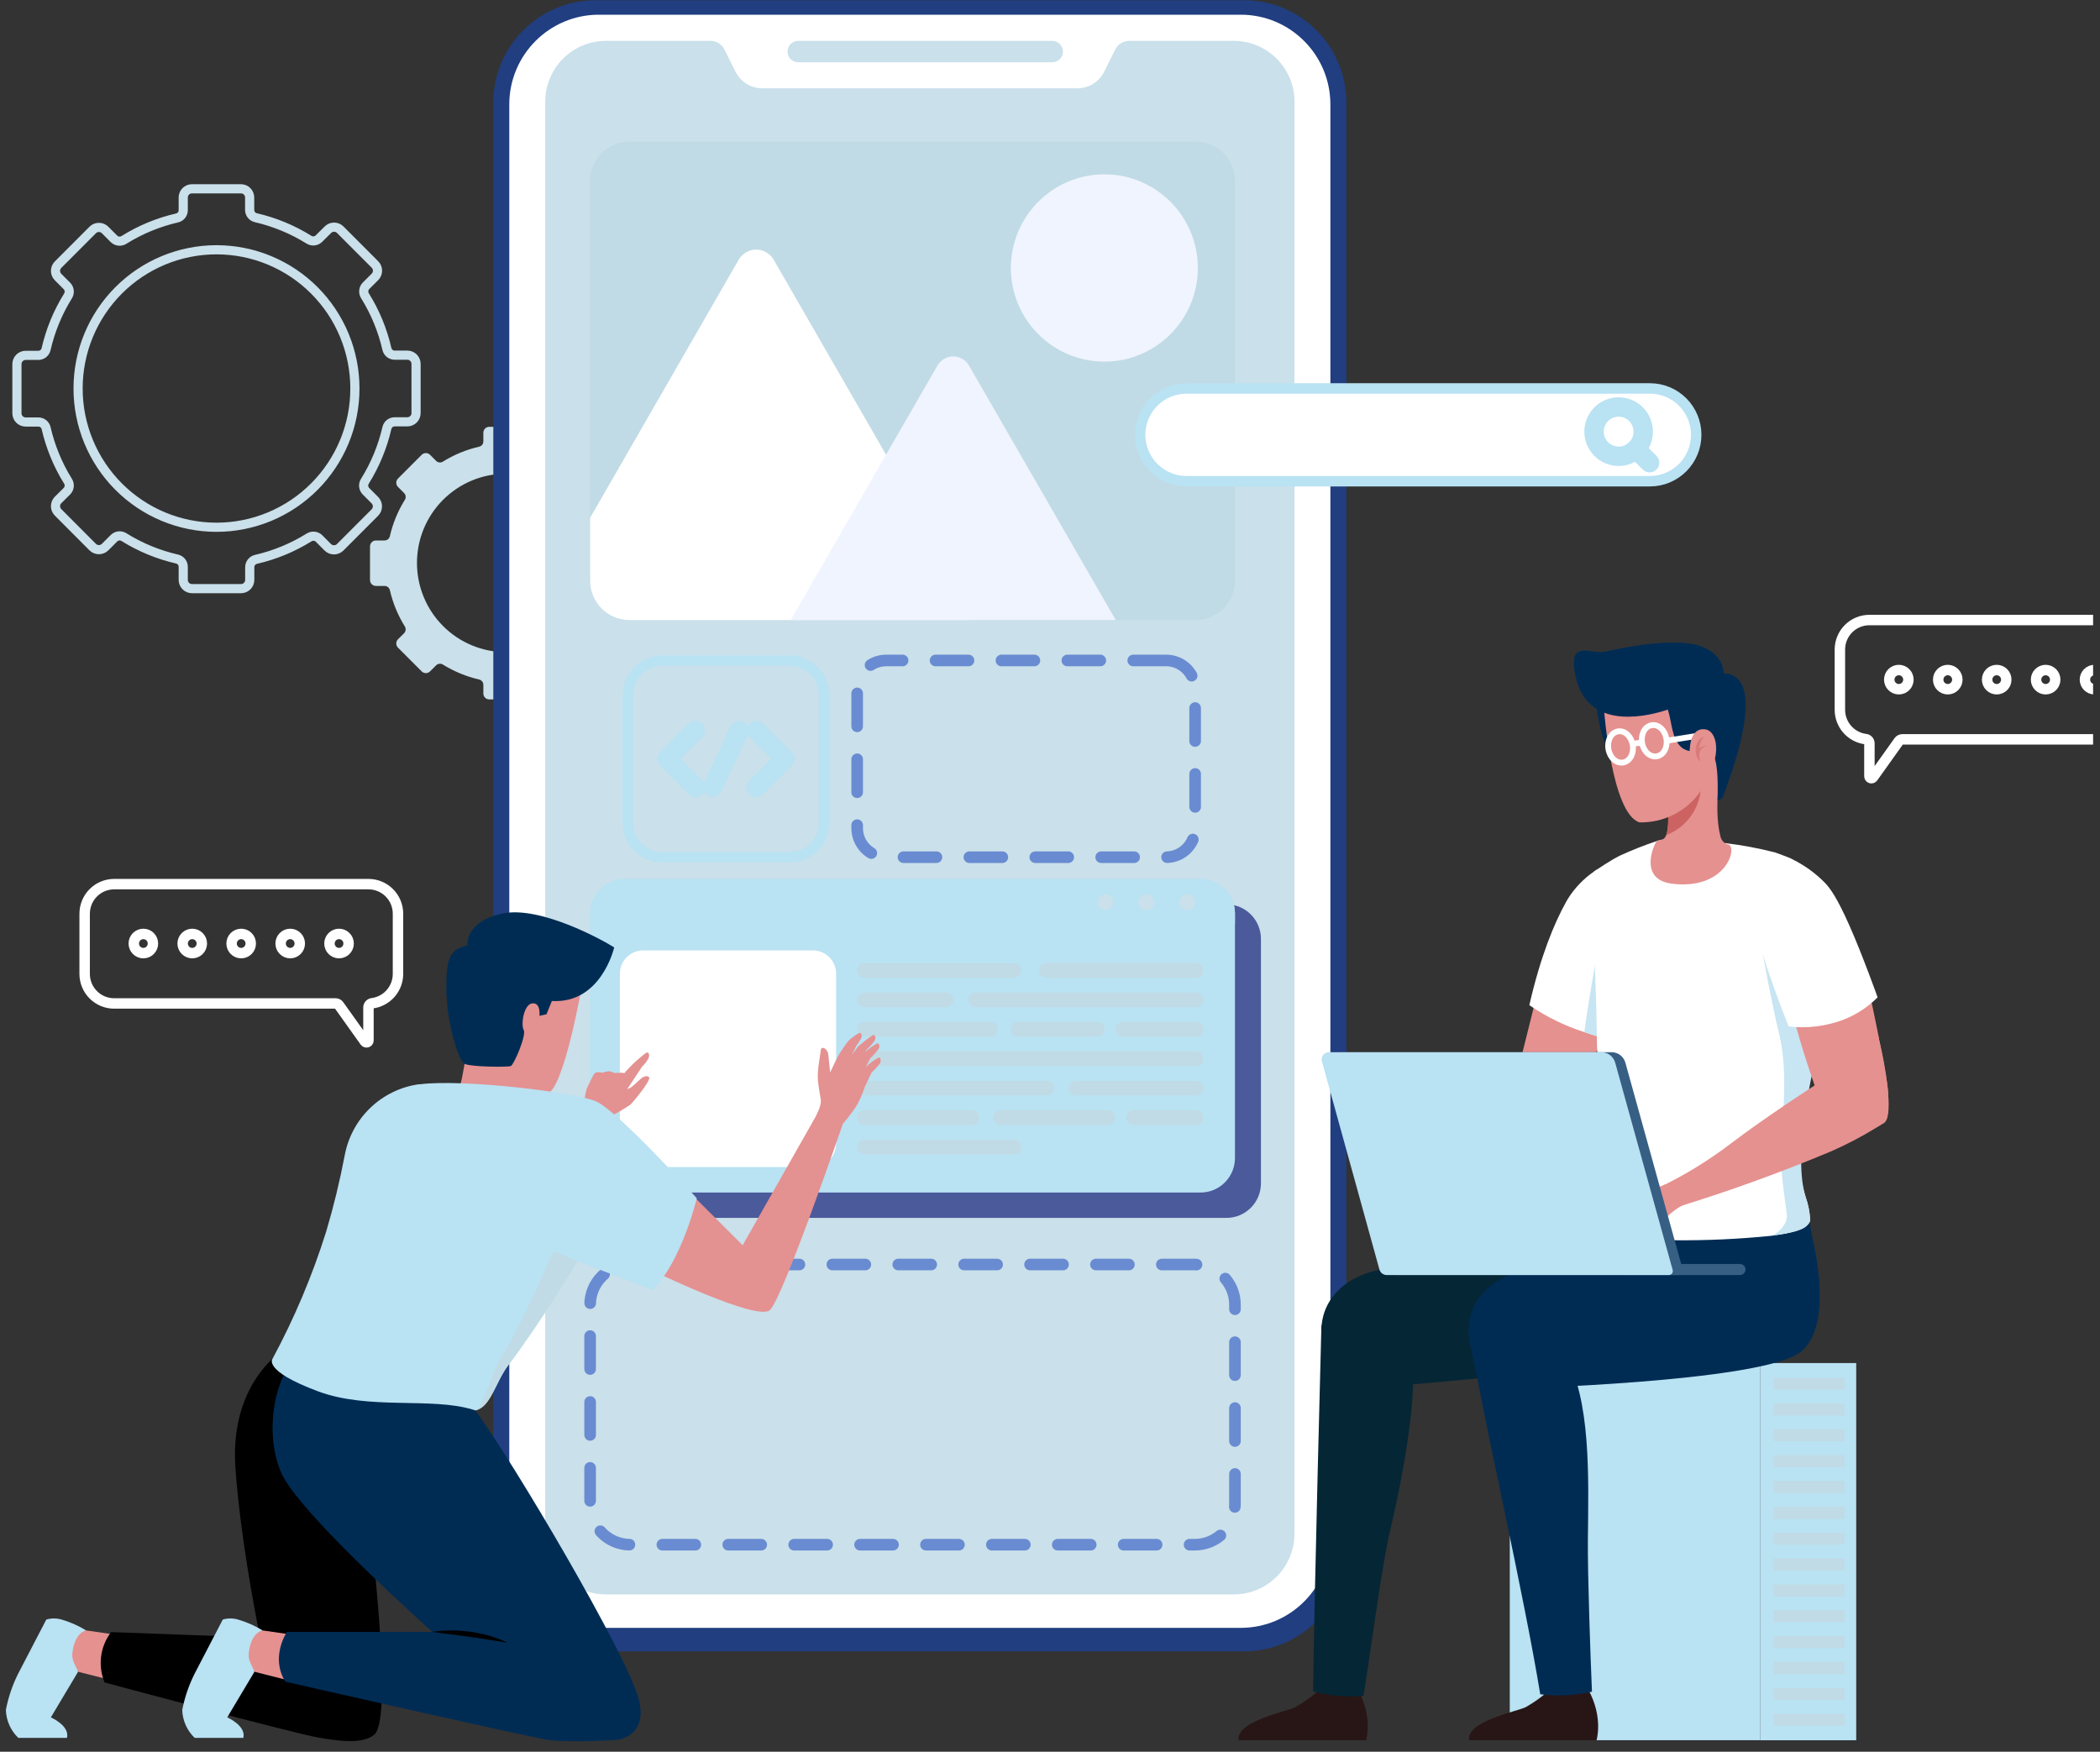 <svg width="181" height="151" viewBox="0 0 181 151" fill="none" xmlns="http://www.w3.org/2000/svg">
<rect x="0" y="0" width="181" height="151" fill="#333333" stroke="none"/>
<g clip-path="url(#clip0_801_7620)">
<path d="M35.86 35.608V31.366C35.86 31.167 35.781 30.977 35.641 30.836C35.501 30.695 35.311 30.616 35.112 30.616H34.022C33.867 30.617 33.715 30.565 33.593 30.469C33.471 30.373 33.385 30.238 33.349 30.087C32.978 28.463 32.34 26.913 31.461 25.501C31.375 25.367 31.338 25.208 31.354 25.05C31.371 24.892 31.44 24.744 31.552 24.631L32.32 23.866C32.461 23.724 32.539 23.533 32.539 23.334C32.539 23.134 32.461 22.943 32.32 22.802L29.325 19.801C29.184 19.66 28.994 19.581 28.794 19.581C28.596 19.581 28.405 19.66 28.264 19.801L27.491 20.567C27.378 20.678 27.231 20.748 27.073 20.765C26.916 20.781 26.757 20.744 26.624 20.658C25.212 19.779 23.666 19.14 22.047 18.766C21.896 18.731 21.762 18.645 21.666 18.523C21.57 18.401 21.518 18.251 21.518 18.096V17.024C21.518 16.825 21.439 16.634 21.299 16.494C21.159 16.353 20.969 16.274 20.77 16.274H16.545C16.446 16.274 16.349 16.293 16.257 16.33C16.166 16.368 16.083 16.423 16.013 16.492C15.944 16.562 15.888 16.645 15.85 16.736C15.812 16.827 15.793 16.925 15.793 17.024V18.112C15.795 18.268 15.744 18.42 15.648 18.543C15.551 18.666 15.416 18.752 15.264 18.787C13.645 19.159 12.098 19.798 10.687 20.678C10.554 20.764 10.395 20.802 10.238 20.785C10.08 20.769 9.933 20.699 9.82 20.587L9.056 19.822C8.915 19.681 8.724 19.602 8.525 19.602C8.326 19.602 8.135 19.681 7.994 19.822L5.003 22.818C4.863 22.96 4.784 23.151 4.784 23.35C4.784 23.55 4.863 23.741 5.003 23.882L5.768 24.648C5.879 24.761 5.949 24.909 5.965 25.067C5.982 25.224 5.944 25.383 5.858 25.517C4.98 26.93 4.342 28.48 3.971 30.103C3.935 30.255 3.849 30.39 3.727 30.486C3.604 30.583 3.453 30.634 3.297 30.633H2.211C2.012 30.633 1.822 30.712 1.681 30.852C1.54 30.993 1.46 31.183 1.459 31.382V35.625C1.459 35.825 1.538 36.016 1.679 36.158C1.82 36.299 2.012 36.378 2.211 36.378H3.297C3.451 36.375 3.601 36.424 3.723 36.517C3.845 36.611 3.933 36.742 3.971 36.892C4.343 38.514 4.981 40.064 5.858 41.478C5.944 41.611 5.981 41.769 5.965 41.926C5.948 42.083 5.879 42.23 5.768 42.343L5.003 43.1C4.863 43.241 4.784 43.433 4.784 43.632C4.784 43.831 4.863 44.023 5.003 44.164L7.994 47.165C8.136 47.304 8.327 47.381 8.525 47.381C8.723 47.381 8.914 47.304 9.056 47.165L9.824 46.395C9.936 46.284 10.083 46.214 10.24 46.197C10.397 46.181 10.555 46.218 10.687 46.304C12.098 47.182 13.645 47.82 15.264 48.191C15.421 48.228 15.559 48.319 15.656 48.447C15.752 48.576 15.801 48.734 15.793 48.895V49.988C15.793 50.188 15.872 50.379 16.013 50.52C16.154 50.662 16.345 50.741 16.545 50.741H20.779C20.977 50.74 21.168 50.66 21.308 50.519C21.448 50.378 21.526 50.187 21.526 49.988V48.895C21.526 48.739 21.578 48.588 21.674 48.465C21.77 48.343 21.904 48.257 22.055 48.22C23.674 47.849 25.221 47.211 26.632 46.333C26.763 46.248 26.919 46.209 27.075 46.223C27.231 46.237 27.378 46.304 27.491 46.411L28.255 47.181C28.397 47.32 28.588 47.398 28.786 47.398C28.985 47.398 29.175 47.32 29.317 47.181L32.312 44.181C32.452 44.039 32.531 43.848 32.531 43.649C32.531 43.449 32.452 43.258 32.312 43.117L31.544 42.347C31.432 42.234 31.363 42.088 31.346 41.93C31.33 41.773 31.367 41.615 31.453 41.482C32.334 40.067 32.974 38.516 33.349 36.892C33.383 36.739 33.469 36.604 33.592 36.507C33.714 36.411 33.866 36.36 34.022 36.362H35.112C35.211 36.362 35.309 36.342 35.4 36.304C35.49 36.266 35.573 36.211 35.643 36.141C35.712 36.071 35.767 35.988 35.804 35.896C35.842 35.805 35.861 35.707 35.86 35.608ZM18.66 45.451C17.092 45.451 15.54 45.141 14.092 44.539C12.644 43.937 11.329 43.056 10.221 41.944C9.113 40.833 8.235 39.514 7.636 38.063C7.037 36.611 6.729 35.056 6.73 33.485C6.73 30.315 7.987 27.274 10.224 25.032C12.461 22.791 15.496 21.531 18.66 21.531C20.226 21.531 21.778 21.84 23.225 22.441C24.672 23.042 25.987 23.922 27.095 25.032C28.203 26.142 29.082 27.46 29.681 28.91C30.281 30.361 30.589 31.915 30.589 33.485C30.59 35.056 30.283 36.611 29.684 38.063C29.085 39.514 28.206 40.833 27.098 41.944C25.991 43.056 24.675 43.937 23.227 44.539C21.779 45.141 20.227 45.451 18.66 45.451Z" stroke="#CAE0EA" stroke-width="0.79" stroke-miterlimit="10"/>
<path d="M55.333 49.972V47.075C55.333 46.94 55.279 46.81 55.184 46.715C55.089 46.619 54.959 46.566 54.825 46.566H54.081C53.975 46.566 53.873 46.53 53.789 46.465C53.706 46.4 53.648 46.308 53.623 46.205C53.369 45.106 52.935 44.057 52.338 43.101C52.278 43.011 52.251 42.902 52.263 42.794C52.274 42.686 52.322 42.585 52.4 42.509L52.92 41.983C53.016 41.887 53.07 41.757 53.07 41.621C53.07 41.486 53.016 41.355 52.92 41.259L50.88 39.214C50.784 39.119 50.654 39.065 50.518 39.065C50.383 39.065 50.253 39.119 50.157 39.214L49.636 39.74C49.559 39.815 49.459 39.863 49.352 39.874C49.245 39.885 49.137 39.86 49.046 39.802C48.086 39.199 47.032 38.763 45.927 38.511C45.824 38.486 45.732 38.428 45.667 38.344C45.602 38.261 45.567 38.157 45.568 38.051V37.306C45.568 37.17 45.514 37.04 45.417 36.943C45.322 36.847 45.191 36.793 45.055 36.793H42.164C42.097 36.794 42.031 36.807 41.97 36.833C41.908 36.859 41.852 36.897 41.806 36.945C41.759 36.993 41.722 37.049 41.697 37.111C41.672 37.173 41.659 37.239 41.66 37.306V38.047C41.66 38.153 41.625 38.256 41.56 38.339C41.494 38.422 41.403 38.481 41.3 38.507C40.196 38.757 39.14 39.191 38.178 39.79C38.087 39.85 37.979 39.876 37.871 39.865C37.763 39.854 37.663 39.805 37.587 39.728L37.066 39.206C36.971 39.11 36.84 39.056 36.705 39.056C36.569 39.056 36.44 39.11 36.344 39.206L34.303 41.251C34.207 41.347 34.154 41.477 34.154 41.613C34.154 41.749 34.207 41.879 34.303 41.975L34.824 42.497C34.903 42.574 34.953 42.677 34.964 42.788C34.976 42.898 34.948 43.009 34.885 43.101C34.287 44.065 33.852 45.123 33.601 46.23C33.576 46.333 33.517 46.425 33.434 46.49C33.351 46.555 33.248 46.59 33.142 46.59H32.403C32.336 46.59 32.269 46.602 32.207 46.628C32.145 46.653 32.089 46.691 32.041 46.738C31.993 46.785 31.956 46.842 31.93 46.904C31.904 46.966 31.891 47.032 31.891 47.099V49.997C31.891 50.133 31.945 50.264 32.041 50.36C32.137 50.456 32.267 50.51 32.403 50.51H33.142C33.248 50.508 33.352 50.543 33.435 50.609C33.519 50.674 33.577 50.767 33.601 50.87C33.856 51.976 34.291 53.032 34.889 53.995C34.947 54.087 34.972 54.195 34.961 54.302C34.95 54.409 34.903 54.51 34.828 54.587L34.303 55.105C34.207 55.201 34.154 55.331 34.154 55.467C34.154 55.602 34.207 55.733 34.303 55.829L36.344 57.874C36.391 57.922 36.447 57.96 36.509 57.986C36.571 58.011 36.638 58.025 36.705 58.025C36.772 58.025 36.839 58.011 36.901 57.986C36.963 57.96 37.019 57.922 37.066 57.874L37.591 57.352C37.667 57.276 37.767 57.229 37.873 57.218C37.98 57.206 38.087 57.232 38.178 57.29C39.142 57.887 40.197 58.322 41.3 58.577C41.404 58.602 41.495 58.66 41.56 58.744C41.626 58.827 41.661 58.931 41.66 59.037V59.782C41.66 59.849 41.673 59.915 41.699 59.977C41.724 60.038 41.761 60.094 41.809 60.142C41.856 60.189 41.912 60.227 41.974 60.252C42.035 60.278 42.101 60.291 42.168 60.291H45.059C45.195 60.291 45.324 60.237 45.42 60.142C45.516 60.047 45.571 59.917 45.572 59.782V59.033C45.571 58.926 45.606 58.823 45.671 58.74C45.736 58.656 45.828 58.597 45.931 58.573C47.034 58.319 48.087 57.886 49.05 57.29C49.14 57.231 49.248 57.205 49.356 57.216C49.464 57.227 49.564 57.275 49.641 57.352L50.161 57.874C50.208 57.922 50.264 57.96 50.327 57.986C50.389 58.011 50.455 58.025 50.522 58.025C50.59 58.025 50.656 58.011 50.718 57.986C50.78 57.96 50.837 57.922 50.884 57.874L52.924 55.829C53.02 55.733 53.074 55.602 53.074 55.467C53.074 55.331 53.02 55.201 52.924 55.105L52.4 54.583C52.325 54.506 52.278 54.405 52.266 54.298C52.255 54.19 52.28 54.082 52.338 53.991C52.936 53.028 53.372 51.972 53.627 50.866C53.65 50.763 53.709 50.67 53.792 50.605C53.876 50.539 53.979 50.504 54.085 50.506H54.829C54.897 50.505 54.965 50.49 55.027 50.463C55.09 50.435 55.146 50.395 55.193 50.345C55.24 50.296 55.276 50.237 55.3 50.173C55.325 50.109 55.335 50.04 55.333 49.972ZM43.601 56.218C41.567 56.215 39.618 55.402 38.181 53.96C36.744 52.517 35.938 50.562 35.939 48.523C35.939 46.486 36.746 44.532 38.183 43.091C39.619 41.65 41.568 40.839 43.601 40.837C44.61 40.835 45.608 41.033 46.541 41.418C47.473 41.804 48.32 42.37 49.033 43.084C49.747 43.798 50.313 44.646 50.699 45.579C51.086 46.512 51.285 47.513 51.285 48.523C51.285 49.534 51.087 50.535 50.701 51.469C50.315 52.404 49.749 53.252 49.035 53.967C48.322 54.682 47.474 55.248 46.542 55.635C45.609 56.021 44.61 56.219 43.601 56.218Z" fill="#CAE0EA"/>
<path d="M107.227 0.021H51.338C46.468 0.021 42.519 3.977 42.519 8.858V133.512C42.519 138.393 46.468 142.349 51.338 142.349H107.227C112.098 142.349 116.046 138.393 116.046 133.512V8.858C116.046 3.977 112.098 0.021 107.227 0.021Z" fill="#203E80"/>
<path d="M106.942 1.267H51.619C47.353 1.267 43.895 4.732 43.895 9.007V132.585C43.895 136.86 47.353 140.325 51.619 140.325H106.942C111.208 140.325 114.667 136.86 114.667 132.585V9.007C114.667 4.732 111.208 1.267 106.942 1.267Z" fill="white"/>
<path d="M111.573 8.767V132.2C111.573 133.591 111.021 134.925 110.04 135.908C109.058 136.892 107.727 137.444 106.339 137.444H52.226C51.539 137.444 50.858 137.309 50.224 137.045C49.589 136.782 49.012 136.395 48.526 135.908C48.04 135.421 47.654 134.843 47.391 134.207C47.128 133.571 46.993 132.889 46.993 132.2V8.767C46.993 7.376 47.544 6.042 48.526 5.058C49.507 4.075 50.838 3.522 52.226 3.522H61.248C61.494 3.523 61.734 3.592 61.944 3.721C62.153 3.851 62.322 4.035 62.433 4.255L63.392 6.172C63.605 6.605 63.935 6.969 64.345 7.224C64.754 7.479 65.227 7.613 65.709 7.612H92.856C93.338 7.612 93.811 7.477 94.22 7.223C94.629 6.968 94.96 6.604 95.174 6.172L96.132 4.255C96.242 4.035 96.412 3.85 96.621 3.72C96.831 3.591 97.072 3.522 97.318 3.522H106.339C107.727 3.522 109.058 4.075 110.04 5.058C111.021 6.042 111.573 7.376 111.573 8.767Z" fill="#CAE0EA"/>
<path d="M90.692 5.369H68.799C68.555 5.369 68.32 5.271 68.147 5.098C67.975 4.925 67.878 4.69 67.878 4.445C67.878 4.201 67.975 3.966 68.147 3.793C68.32 3.62 68.555 3.522 68.799 3.522H90.692C90.936 3.522 91.17 3.62 91.343 3.793C91.516 3.966 91.613 4.201 91.613 4.445C91.613 4.69 91.516 4.925 91.343 5.098C91.17 5.271 90.936 5.369 90.692 5.369Z" fill="#CAE0EA"/>
<path d="M102.981 109.004H54.325C52.413 109.004 50.863 110.557 50.863 112.473V129.687C50.863 131.603 52.413 133.156 54.325 133.156H102.981C104.892 133.156 106.442 131.603 106.442 129.687V112.473C106.442 110.557 104.892 109.004 102.981 109.004Z" stroke="#698BD1" stroke-linecap="round" stroke-linejoin="round" stroke-dasharray="2.84 2.84"/>
<path d="M100.515 56.934H76.375C74.997 56.934 73.88 58.053 73.88 59.434V71.392C73.88 72.772 74.997 73.892 76.375 73.892H100.515C101.893 73.892 103.01 72.772 103.01 71.392V59.434C103.01 58.053 101.893 56.934 100.515 56.934Z" stroke="#698BD1" stroke-linecap="round" stroke-linejoin="round" stroke-dasharray="2.84 2.84"/>
<path d="M105.707 77.956H55.857C54.215 77.956 52.883 79.29 52.883 80.936V102.004C52.883 103.65 54.215 104.985 55.857 104.985H105.707C107.35 104.985 108.681 103.65 108.681 102.004V80.936C108.681 79.29 107.35 77.956 105.707 77.956Z" fill="#4B5A9B"/>
<path d="M103.472 75.77H53.833C52.193 75.77 50.863 77.103 50.863 78.747V99.823C50.863 101.467 52.193 102.799 53.833 102.799H103.472C105.113 102.799 106.442 101.467 106.442 99.823V78.747C106.442 77.103 105.113 75.77 103.472 75.77Z" fill="#B9E2F3"/>
<path d="M70.059 81.926H55.436C54.327 81.926 53.428 82.826 53.428 83.937V98.59C53.428 99.701 54.327 100.602 55.436 100.602H70.059C71.167 100.602 72.066 99.701 72.066 98.59V83.937C72.066 82.826 71.167 81.926 70.059 81.926Z" fill="white"/>
<path d="M87.387 84.289H74.516C74.349 84.289 74.189 84.223 74.07 84.106C73.951 83.99 73.883 83.831 73.88 83.664C73.88 83.495 73.947 83.333 74.066 83.213C74.185 83.094 74.347 83.026 74.516 83.026H87.387C87.555 83.028 87.716 83.095 87.834 83.215C87.953 83.334 88.019 83.496 88.019 83.664C88.016 83.83 87.948 83.988 87.83 84.105C87.712 84.222 87.553 84.288 87.387 84.289Z" fill="#C0DBE5"/>
<path d="M81.526 86.826H74.503C74.335 86.826 74.173 86.759 74.053 86.64C73.934 86.52 73.867 86.358 73.867 86.189C73.868 86.021 73.936 85.859 74.055 85.741C74.174 85.622 74.335 85.556 74.503 85.556H81.526C81.693 85.556 81.854 85.622 81.972 85.741C82.091 85.86 82.158 86.021 82.158 86.189C82.158 86.272 82.142 86.355 82.111 86.433C82.079 86.51 82.033 86.58 81.974 86.639C81.915 86.699 81.845 86.746 81.768 86.778C81.692 86.81 81.609 86.826 81.526 86.826Z" fill="#C0DBE5"/>
<path d="M103.084 86.826H84.103C83.935 86.825 83.775 86.758 83.656 86.638C83.538 86.519 83.471 86.357 83.471 86.189C83.472 86.021 83.539 85.861 83.657 85.742C83.776 85.624 83.936 85.557 84.103 85.556H103.084C103.251 85.557 103.411 85.624 103.53 85.742C103.648 85.861 103.715 86.021 103.716 86.189C103.716 86.357 103.65 86.519 103.531 86.638C103.413 86.758 103.252 86.825 103.084 86.826Z" fill="#C0DBE5"/>
<path d="M85.363 89.364H74.516C74.347 89.364 74.185 89.296 74.066 89.177C73.947 89.057 73.88 88.895 73.88 88.726C73.881 88.558 73.948 88.397 74.067 88.278C74.187 88.159 74.348 88.093 74.516 88.093H85.363C85.53 88.094 85.691 88.161 85.809 88.279C85.927 88.398 85.994 88.558 85.995 88.726C85.995 88.894 85.929 89.056 85.81 89.175C85.692 89.295 85.531 89.362 85.363 89.364Z" fill="#C0DBE5"/>
<path d="M94.566 89.364H87.751C87.667 89.364 87.584 89.347 87.507 89.315C87.43 89.283 87.36 89.236 87.301 89.177C87.242 89.118 87.195 89.047 87.163 88.97C87.131 88.893 87.115 88.81 87.115 88.726C87.116 88.558 87.183 88.397 87.302 88.278C87.421 88.159 87.583 88.093 87.751 88.093H94.566C94.734 88.093 94.896 88.159 95.015 88.278C95.134 88.397 95.201 88.558 95.203 88.726C95.203 88.895 95.135 89.057 95.016 89.177C94.897 89.296 94.735 89.364 94.566 89.364Z" fill="#C0DBE5"/>
<path d="M103.084 89.364H96.793C96.625 89.362 96.464 89.295 96.346 89.175C96.227 89.056 96.161 88.894 96.161 88.726C96.162 88.558 96.229 88.398 96.347 88.279C96.466 88.161 96.626 88.094 96.793 88.093H103.084C103.251 88.094 103.411 88.161 103.53 88.279C103.648 88.398 103.715 88.558 103.716 88.726C103.716 88.894 103.65 89.056 103.531 89.175C103.413 89.295 103.252 89.362 103.084 89.364Z" fill="#C0DBE5"/>
<path d="M103.084 91.902H74.516C74.432 91.902 74.35 91.885 74.272 91.853C74.195 91.821 74.125 91.774 74.066 91.715C74.007 91.656 73.96 91.585 73.928 91.508C73.896 91.431 73.88 91.348 73.88 91.264C73.881 91.096 73.948 90.935 74.067 90.816C74.187 90.698 74.348 90.631 74.516 90.631H103.084C103.251 90.632 103.411 90.699 103.53 90.818C103.648 90.936 103.715 91.097 103.716 91.264C103.716 91.433 103.65 91.594 103.531 91.713C103.413 91.833 103.252 91.9 103.084 91.902Z" fill="#C0DBE5"/>
<path d="M90.233 94.426H74.537C74.453 94.426 74.37 94.41 74.293 94.378C74.216 94.346 74.146 94.299 74.087 94.24C74.028 94.18 73.981 94.11 73.949 94.033C73.917 93.956 73.9 93.873 73.9 93.789C73.908 93.629 73.975 93.478 74.089 93.365C74.204 93.253 74.356 93.189 74.516 93.185H90.233C90.317 93.184 90.399 93.2 90.476 93.232C90.553 93.263 90.623 93.31 90.681 93.369C90.74 93.428 90.787 93.498 90.818 93.575C90.85 93.652 90.866 93.735 90.865 93.818C90.859 93.981 90.79 94.136 90.672 94.25C90.554 94.363 90.397 94.427 90.233 94.426Z" fill="#C0DBE5"/>
<path d="M103.084 94.426H92.757C92.589 94.425 92.428 94.358 92.31 94.238C92.192 94.119 92.125 93.957 92.125 93.789C92.133 93.626 92.203 93.472 92.32 93.36C92.438 93.247 92.594 93.184 92.757 93.185H103.084C103.252 93.185 103.412 93.251 103.531 93.37C103.65 93.489 103.716 93.65 103.716 93.818C103.709 93.981 103.639 94.135 103.521 94.249C103.404 94.362 103.247 94.425 103.084 94.426Z" fill="#C0DBE5"/>
<path d="M83.748 96.976H74.516C74.347 96.976 74.185 96.909 74.066 96.789C73.947 96.67 73.88 96.507 73.88 96.338C73.88 96.255 73.896 96.172 73.928 96.095C73.96 96.018 74.007 95.948 74.066 95.889C74.125 95.83 74.195 95.784 74.273 95.752C74.35 95.721 74.432 95.704 74.516 95.705H83.748C83.831 95.704 83.914 95.721 83.991 95.752C84.068 95.784 84.138 95.83 84.198 95.889C84.257 95.948 84.304 96.018 84.336 96.095C84.368 96.172 84.384 96.255 84.384 96.338C84.384 96.422 84.368 96.505 84.336 96.582C84.304 96.66 84.257 96.73 84.198 96.789C84.139 96.848 84.069 96.895 83.991 96.927C83.914 96.959 83.832 96.976 83.748 96.976Z" fill="#C0DBE5"/>
<path d="M95.483 96.976H86.251C86.082 96.976 85.921 96.909 85.801 96.789C85.682 96.67 85.615 96.507 85.615 96.338C85.615 96.255 85.632 96.172 85.663 96.095C85.695 96.018 85.742 95.948 85.802 95.889C85.861 95.83 85.931 95.784 86.008 95.752C86.085 95.721 86.168 95.704 86.251 95.705H95.483C95.567 95.704 95.649 95.721 95.727 95.752C95.804 95.784 95.874 95.83 95.933 95.889C95.992 95.948 96.039 96.018 96.071 96.095C96.103 96.172 96.12 96.255 96.12 96.338C96.12 96.507 96.052 96.67 95.933 96.789C95.814 96.909 95.652 96.976 95.483 96.976Z" fill="#C0DBE5"/>
<path d="M103.084 96.976H97.714C97.546 96.975 97.385 96.907 97.267 96.788C97.148 96.668 97.082 96.507 97.082 96.338C97.082 96.17 97.149 96.009 97.267 95.891C97.386 95.772 97.546 95.705 97.714 95.705H103.084C103.252 95.705 103.412 95.772 103.531 95.891C103.649 96.009 103.716 96.17 103.716 96.338C103.716 96.507 103.65 96.668 103.531 96.788C103.413 96.907 103.252 96.975 103.084 96.976Z" fill="#C0DBE5"/>
<path d="M87.387 99.513H74.516C74.347 99.513 74.185 99.446 74.066 99.326C73.947 99.207 73.88 99.044 73.88 98.876C73.88 98.792 73.896 98.709 73.928 98.632C73.96 98.555 74.007 98.485 74.066 98.426C74.125 98.367 74.195 98.321 74.273 98.289C74.35 98.258 74.432 98.242 74.516 98.242H87.387C87.555 98.242 87.716 98.309 87.834 98.428C87.953 98.546 88.019 98.707 88.019 98.876C88.019 99.044 87.953 99.205 87.834 99.325C87.716 99.444 87.555 99.512 87.387 99.513Z" fill="#C0DBE5"/>
<path d="M103.084 84.289H90.196C90.028 84.289 89.867 84.223 89.748 84.104C89.629 83.985 89.561 83.824 89.56 83.656C89.56 83.572 89.576 83.489 89.609 83.412C89.641 83.335 89.687 83.264 89.746 83.205C89.805 83.146 89.876 83.099 89.953 83.067C90.03 83.035 90.113 83.019 90.196 83.019H103.084C103.252 83.02 103.413 83.087 103.531 83.207C103.65 83.326 103.716 83.488 103.716 83.656C103.715 83.824 103.648 83.984 103.53 84.103C103.412 84.221 103.251 84.288 103.084 84.289Z" fill="#C0DBE5"/>
<path d="M106.442 78.747V79.632H50.863V78.747C50.863 77.957 51.176 77.2 51.733 76.642C52.29 76.084 53.045 75.77 53.833 75.77H103.472C104.26 75.77 105.015 76.084 105.572 76.642C106.129 77.2 106.442 77.957 106.442 78.747Z" fill="#B9E2F3"/>
<path d="M95.967 77.774C95.967 77.865 95.949 77.954 95.914 78.038C95.879 78.122 95.829 78.198 95.764 78.262C95.7 78.325 95.624 78.376 95.541 78.41C95.457 78.445 95.367 78.462 95.277 78.461C95.187 78.462 95.097 78.445 95.013 78.41C94.93 78.376 94.854 78.325 94.79 78.262C94.725 78.198 94.674 78.122 94.64 78.038C94.605 77.954 94.587 77.865 94.587 77.774C94.587 77.591 94.66 77.415 94.789 77.285C94.919 77.156 95.094 77.083 95.277 77.083C95.368 77.083 95.457 77.101 95.541 77.136C95.625 77.17 95.701 77.221 95.765 77.285C95.829 77.35 95.88 77.426 95.914 77.51C95.949 77.594 95.967 77.683 95.967 77.774Z" fill="#CAE0EA"/>
<path d="M99.49 77.774C99.49 77.865 99.472 77.954 99.438 78.038C99.403 78.122 99.352 78.198 99.288 78.262C99.224 78.325 99.148 78.376 99.064 78.41C98.98 78.445 98.891 78.462 98.8 78.461C98.71 78.462 98.62 78.445 98.537 78.41C98.453 78.376 98.377 78.325 98.313 78.262C98.249 78.198 98.198 78.122 98.163 78.038C98.129 77.954 98.111 77.865 98.111 77.774C98.111 77.591 98.183 77.415 98.313 77.285C98.442 77.156 98.618 77.083 98.8 77.083C98.983 77.083 99.159 77.156 99.288 77.285C99.418 77.415 99.49 77.591 99.49 77.774Z" fill="#CAE0EA"/>
<path d="M103.01 77.774C103.01 77.865 102.992 77.954 102.957 78.037C102.923 78.121 102.872 78.196 102.809 78.26C102.745 78.324 102.669 78.374 102.586 78.409C102.503 78.444 102.414 78.461 102.324 78.461C102.233 78.462 102.144 78.445 102.06 78.41C101.977 78.376 101.9 78.325 101.836 78.262C101.772 78.198 101.721 78.122 101.687 78.038C101.652 77.954 101.634 77.865 101.634 77.774C101.634 77.591 101.707 77.415 101.836 77.285C101.965 77.156 102.141 77.083 102.324 77.083C102.414 77.083 102.504 77.101 102.587 77.136C102.671 77.171 102.746 77.222 102.81 77.286C102.874 77.35 102.924 77.426 102.959 77.51C102.993 77.594 103.01 77.684 103.01 77.774Z" fill="#CAE0EA"/>
<path d="M68.068 56.95H57.068C55.436 56.95 54.114 58.275 54.114 59.91V70.932C54.114 72.567 55.436 73.892 57.068 73.892H68.068C69.699 73.892 71.021 72.567 71.021 70.932V59.91C71.021 58.275 69.699 56.95 68.068 56.95Z" stroke="#B9E2F3" stroke-width="0.9" stroke-miterlimit="10"/>
<path d="M59.93 62.969L57.497 65.411L59.951 67.87" stroke="#B9E2F3" stroke-width="1.67" stroke-linecap="round" stroke-linejoin="round"/>
<path d="M65.205 62.969L67.642 65.411L65.189 67.87" stroke="#B9E2F3" stroke-width="1.67" stroke-linecap="round" stroke-linejoin="round"/>
<path d="M63.71 62.969L61.429 67.87" stroke="#B9E2F3" stroke-width="1.67" stroke-linecap="round" stroke-linejoin="round"/>
<path d="M103.063 12.21H54.242C52.376 12.21 50.863 13.726 50.863 15.596V50.062C50.863 51.932 52.376 53.448 54.242 53.448H103.063C104.929 53.448 106.442 51.932 106.442 50.062V15.596C106.442 13.726 104.929 12.21 103.063 12.21Z" fill="#C0DBE5"/>
<path d="M95.186 31.172C99.635 31.172 103.241 27.558 103.241 23.101C103.241 18.643 99.635 15.029 95.186 15.029C90.737 15.029 87.131 18.643 87.131 23.101C87.131 27.558 90.737 31.172 95.186 31.172Z" fill="#F0F4FF"/>
<path d="M83.533 53.449H54.242C53.346 53.449 52.486 53.092 51.853 52.457C51.219 51.822 50.863 50.961 50.863 50.063V44.637L63.668 22.389C63.821 22.123 64.04 21.902 64.305 21.749C64.57 21.596 64.87 21.515 65.176 21.515C65.482 21.515 65.782 21.596 66.047 21.749C66.312 21.902 66.531 22.123 66.684 22.389L76.362 39.185L83.55 51.661C83.712 51.931 83.796 52.242 83.793 52.557C83.79 52.873 83.7 53.181 83.533 53.449Z" fill="white"/>
<path d="M96.165 53.448H68.154L76.374 39.185L80.803 31.511C80.94 31.272 81.138 31.073 81.376 30.935C81.614 30.797 81.884 30.725 82.16 30.725C82.435 30.725 82.705 30.797 82.943 30.935C83.182 31.073 83.379 31.272 83.517 31.511L96.165 53.448Z" fill="#F0F4FF"/>
<path d="M151.723 117.493H130.128V150.01H151.723V117.493Z" fill="#B9E2F3"/>
<path d="M151.72 150.015H159.989V117.498H151.72V150.015Z" fill="#B9E2F3"/>
<path d="M158.977 118.743H152.905V119.782H158.977V118.743Z" fill="#C0DBE5"/>
<path d="M158.977 120.971H152.905V122.01H158.977V120.971Z" fill="#C0DBE5"/>
<path d="M158.977 123.201H152.905V124.24H158.977V123.201Z" fill="#C0DBE5"/>
<path d="M158.977 125.433H152.905V126.472H158.977V125.433Z" fill="#C0DBE5"/>
<path d="M158.977 127.659H152.905V128.698H158.977V127.659Z" fill="#C0DBE5"/>
<path d="M158.977 129.891H152.905V130.93H158.977V129.891Z" fill="#C0DBE5"/>
<path d="M158.977 132.121H152.905V133.16H158.977V132.121Z" fill="#C0DBE5"/>
<path d="M158.977 134.348H152.905V135.387H158.977V134.348Z" fill="#C0DBE5"/>
<path d="M158.977 136.579H152.905V137.618H158.977V136.579Z" fill="#C0DBE5"/>
<path d="M158.977 138.806H152.905V139.845H158.977V138.806Z" fill="#C0DBE5"/>
<path d="M158.977 141.037H152.905V142.076H158.977V141.037Z" fill="#C0DBE5"/>
<path d="M158.977 143.268H152.905V144.307H158.977V143.268Z" fill="#C0DBE5"/>
<path d="M158.977 145.495H152.905V146.534H158.977V145.495Z" fill="#C0DBE5"/>
<path d="M158.977 147.726H152.905V148.765H158.977V147.726Z" fill="#C0DBE5"/>
<path d="M126.629 150.014H137.605C137.605 150.014 138.216 148.052 136.886 145.627C136.886 145.627 136.006 146.339 133.358 145.859C132.78 146.354 132.154 146.792 131.491 147.167C130.715 147.535 126.324 148.4 126.629 150.014Z" fill="#281616"/>
<path d="M127.385 119.004C128.096 123.243 131.367 137.581 132.755 146.053C134.243 146.237 135.751 146.16 137.212 145.826C137.084 142.87 136.832 135.805 136.861 132.709C136.911 127.469 137.154 120.565 134.854 116.777L127.121 117.386C127.166 117.8 127.208 118.127 127.249 118.367C127.29 118.607 127.344 118.806 127.385 119.004Z" fill="#002C54"/>
<path d="M106.769 150.014H117.744C117.744 150.014 118.36 148.052 117.029 145.627C117.029 145.627 116.145 146.339 113.498 145.859C112.92 146.354 112.296 146.792 111.635 147.167C110.866 147.535 106.475 148.4 106.769 150.014Z" fill="#281616"/>
<path d="M113.18 145.805C114.592 146.183 116.06 146.315 117.517 146.194C118.099 142.788 119.021 135.296 119.851 131.786C121.14 126.326 122.4 118.822 121.503 116.144L113.894 114.228C113.89 114.468 113.271 137.44 113.18 145.805Z" fill="#052635"/>
<path d="M143.466 106.43C143.313 104.923 143.136 103.822 143.136 103.822L134.635 105.892L127.414 107.547C124.737 108.144 121.503 108.864 118.653 109.509C115.451 110.238 113.328 112.672 114.03 115.884L114.832 119.779C119.305 119.717 140.343 117.709 142.144 116.786C144.177 115.747 144.805 112.109 143.466 106.43Z" fill="#052635"/>
<path d="M156.156 106.43C156.006 105.352 155.707 104.3 155.268 103.305L147.324 105.892L140.104 107.547C137.427 108.143 134.193 108.864 131.342 109.509C128.141 110.238 126.018 112.672 126.72 115.884L127.522 119.778C131.995 119.716 150.699 119.062 154.834 116.786C156.829 115.677 157.478 112.109 156.156 106.43Z" fill="#002C54"/>
<path d="M132.363 94.202C132.363 94.202 136.138 92.493 137.175 94.202C137.745 95.142 137.353 96.884 136.064 97.617C134.775 98.35 127.497 101.433 120.631 103.151C120.417 102.481 120.161 101.826 119.863 101.189C122.019 100.247 124.077 99.097 126.01 97.754C128.012 96.373 130.139 95.183 132.363 94.198V94.202Z" fill="#E5918F"/>
<path d="M133.305 82.39L130.07 95.341C130.07 95.341 130.405 98.615 133.701 96.997C136.998 95.378 139.191 85.068 139.191 85.068L133.305 82.39Z" fill="#E5918F"/>
<path d="M138.778 89.633C138.365 89.534 137.997 89.43 137.63 89.318C137.262 89.207 136.894 89.091 136.551 88.971C134.868 88.431 133.272 87.648 131.813 86.649C132.78 82.435 133.945 79.612 134.982 77.745C135.01 77.701 135.037 77.656 135.06 77.609L135.143 77.468C135.727 76.541 136.493 75.743 137.394 75.121L137.667 74.931L138.047 81.694L138.113 82.389L138.778 89.633Z" fill="white"/>
<path d="M138.778 89.633C138.365 89.534 137.997 89.43 137.629 89.319C137.262 89.207 136.894 89.091 136.551 88.971C137.196 84.418 137.79 81.554 137.79 81.554L138.121 82.382L138.778 89.633Z" fill="#C7E5F2"/>
<path d="M157.882 77.939C157.804 79.939 157.469 83.155 157.151 86.383C157.056 87.41 156.961 88.453 156.883 89.43C156.829 90.046 155.9 93.345 155.863 93.937C155.697 96.76 154.318 98.871 155.623 103.172C155.853 103.809 155.985 104.477 156.015 105.154C156.015 105.448 155.631 105.759 155.483 105.841C154.933 106.16 153.855 106.38 152.55 106.541C149.844 106.811 147.127 106.936 144.408 106.913C141.595 106.913 137.386 106.466 136.84 105.759C136.295 105.051 136.803 104.161 137.035 102.861C138.071 96.971 137.704 93.9 137.638 89.645C137.638 89.537 137.638 89.434 137.638 89.322C137.53 82.762 137.097 77.149 137.402 75.125L137.675 74.934C138.121 74.632 138.559 74.359 138.98 74.107C139.024 74.085 139.067 74.06 139.108 74.032L139.497 73.821C139.544 73.793 139.594 73.768 139.645 73.746C140.669 73.277 141.717 72.862 142.785 72.505L143.057 72.418C143.805 72.372 144.619 72.364 145.498 72.385C146.263 72.41 147.432 72.509 148.704 72.679C150.138 72.85 151.559 73.116 152.959 73.473C154.244 73.978 155.392 74.782 156.305 75.82C156.912 76.462 157.442 77.173 157.882 77.939Z" fill="white"/>
<path d="M155.623 103.172C155.853 103.809 155.985 104.478 156.016 105.155C156.016 105.449 155.631 105.759 155.483 105.842C154.933 106.161 153.855 106.38 152.55 106.541C153.087 106.479 154.016 105.623 154.016 104.848C154.016 104.31 153.318 100.656 153.512 98.3C153.706 95.945 154.086 92.203 153.359 89.194C152.632 86.185 151.943 82.253 151.943 82.253L156.04 84.736C156.04 84.736 156.573 85.477 157.152 86.392C157.057 87.419 156.961 88.462 156.883 89.439C156.829 90.047 154.305 98.872 155.623 103.172Z" fill="#C7E5F2"/>
<path d="M137.58 60.605C137.58 60.605 137.935 64.902 139.356 65.192C140.777 65.481 140.43 63.652 140.43 63.652L140.232 61.611L137.58 60.605Z" fill="#002C54"/>
<path d="M144.14 76.181C141.351 75.85 142.392 73.138 142.776 72.513C142.876 72.48 143.355 72.335 143.392 72.311C143.492 72.224 143.567 72.113 143.611 71.988C143.879 71.272 143.755 69.848 143.747 69.757V69.496C143.793 69.326 143.838 69.165 143.875 69.012L145.342 67.861L148.44 65.419C148.44 65.419 147.613 69.5 148.279 72.075C148.303 72.201 148.351 72.32 148.422 72.427C148.493 72.534 148.585 72.625 148.692 72.695C148.786 72.754 148.891 72.791 149.001 72.803C149.761 73.155 148.708 76.727 144.14 76.181Z" fill="#E5918F"/>
<path d="M146.593 68.006C146.526 68.884 146.21 69.725 145.682 70.429C145.155 71.134 144.437 71.673 143.615 71.984C143.892 71.272 143.764 69.844 143.755 69.753L144.995 68.78L146.593 68.006Z" fill="#CC6362"/>
<path d="M138.257 61.213C138.257 61.213 138.902 70.133 141.306 70.891C142.335 70.913 143.354 70.681 144.272 70.215C145.19 69.748 145.979 69.062 146.568 68.217C147.2 67.364 148.002 67.174 148.262 66.147C148.675 64.491 149.286 61.387 148.522 59.525C147.432 56.863 138.361 54.76 138.257 61.213Z" fill="#E5918F"/>
<path d="M148.559 58.044C148.518 56.425 146.882 55.821 146.882 55.821C145.255 55.055 141.868 55.386 138.377 56.164C137.551 56.346 136.531 55.846 135.961 56.243C135.271 56.723 135.961 58.917 135.961 58.917C137.307 63.002 142.264 61.673 143.751 61.169C144.106 62.22 144.061 63.685 144.941 64.438C145.445 64.852 146.321 64.881 147.209 64.732C147.316 64.939 147.729 65.126 147.812 65.411C148.093 66.363 148.051 67.857 148.043 69.012L148.456 68.805C148.522 68.495 152.86 58.18 148.559 58.044Z" fill="#002C54"/>
<path d="M140.723 64.21C140.852 64.951 140.484 65.63 139.897 65.729C139.311 65.829 138.753 65.315 138.629 64.566C138.505 63.817 138.869 63.147 139.455 63.047C140.042 62.948 140.6 63.478 140.723 64.21Z" stroke="white" stroke-width="0.5" stroke-miterlimit="10"/>
<path d="M143.627 63.676C143.755 64.417 143.392 65.096 142.801 65.195C142.21 65.295 141.657 64.781 141.533 64.032C141.409 63.283 141.773 62.608 142.359 62.513C142.946 62.418 143.503 62.935 143.627 63.676Z" stroke="white" stroke-width="0.5" stroke-miterlimit="10"/>
<path d="M140.723 64.211C140.723 64.211 140.851 64.003 141.521 64.061" stroke="white" stroke-width="0.5" stroke-miterlimit="10"/>
<path d="M143.652 63.851L146.135 63.453" stroke="white" stroke-width="0.5" stroke-miterlimit="10"/>
<path d="M146.317 66.611C148.027 67.269 148.564 63.051 146.94 62.865C145.701 62.724 145.656 64.446 145.656 64.446C145.656 64.446 145.342 66.238 146.317 66.611Z" fill="#E5918F"/>
<g opacity="0.5">
<path d="M146.87 63.503C146.786 63.593 146.715 63.695 146.659 63.805C146.538 64.026 146.466 64.27 146.449 64.521C146.436 64.659 146.436 64.797 146.449 64.935C146.449 65.072 146.469 65.196 146.478 65.308C146.486 65.419 146.498 65.51 146.506 65.577C146.515 65.643 146.506 65.684 146.506 65.684C146.485 65.657 146.465 65.628 146.449 65.597C146.394 65.521 146.347 65.439 146.308 65.353C146.25 65.231 146.207 65.101 146.18 64.968C146.147 64.815 146.138 64.657 146.151 64.501C146.165 64.339 146.209 64.182 146.279 64.037C146.338 63.91 146.421 63.796 146.523 63.702C146.62 63.607 146.739 63.538 146.87 63.503Z" fill="#CC6362"/>
<path d="M147.151 64.302C147.093 64.311 147.036 64.326 146.981 64.347C146.868 64.388 146.765 64.453 146.68 64.538C146.6 64.618 146.539 64.716 146.502 64.823C146.483 64.871 146.469 64.921 146.461 64.972L146.176 64.869C146.205 64.811 146.24 64.755 146.279 64.703C146.36 64.586 146.465 64.488 146.589 64.418C146.707 64.352 146.838 64.313 146.973 64.302C147.032 64.294 147.092 64.294 147.151 64.302Z" fill="#CC6362"/>
</g>
<path d="M162.753 95.912C162.001 96.785 159.151 97.418 157.796 96.214C157.383 95.829 156.879 94.815 156.4 93.557C155.476 90.92 154.686 88.239 154.033 85.523L160.415 82.257C160.415 82.257 161.241 85.945 161.943 89.451C161.943 89.451 161.943 89.484 161.943 89.546C162.174 90.672 162.389 91.773 162.559 92.721V92.795C162.744 93.823 162.809 94.869 162.753 95.912Z" fill="#E5918F"/>
<path d="M151.608 81.053C152.223 83.619 154.161 88.483 154.161 88.483C155.746 88.668 157.353 88.474 158.849 87.915C159.968 87.485 160.984 86.823 161.832 85.974C161.832 85.974 160.547 82.356 159.394 79.765C158.362 77.435 157.742 76.562 157.292 76.102C156.552 75.344 155.697 74.707 154.76 74.215L151.608 81.053Z" fill="white"/>
<path d="M159.675 82.729L155.933 81.11L152.979 73.49C152.979 73.49 153.52 73.656 154.218 73.945L154.318 73.983C154.336 73.989 154.354 73.998 154.371 74.008C155.007 74.306 157.473 75.763 159.184 81.044C159.195 81.089 159.209 81.133 159.225 81.177C159.407 81.789 159.539 82.278 159.609 82.534C159.618 82.558 159.625 82.583 159.63 82.609C159.648 82.647 159.663 82.688 159.675 82.729Z" fill="white"/>
<path d="M162.753 95.912C162.699 96.379 162.571 96.715 162.34 96.835L161.741 97.195C160.473 97.977 159.152 98.668 157.788 99.264C153.272 101.155 148.663 102.813 143.978 104.231C143.745 103.567 143.469 102.919 143.152 102.29C145.266 101.261 147.274 100.026 149.146 98.602C152.124 96.33 156.404 93.565 156.404 93.565L157.486 92.29C157.486 92.29 161.328 88.747 161.947 89.459C161.947 89.459 161.947 89.492 161.947 89.554C162.038 89.927 162.36 91.284 162.563 92.729V92.803C162.746 93.829 162.81 94.872 162.753 95.912Z" fill="#E5918F"/>
<path d="M143.565 102.071C143.107 102.335 142.573 102.439 142.049 102.365C141.636 102.274 141.455 102.1 141.141 102.046C140.608 101.986 140.084 101.866 139.579 101.686C139.166 101.483 139.009 101.458 139.022 101.876C139.034 102.294 139.848 102.65 140.071 102.762C140.278 102.905 140.457 103.084 140.6 103.292C140.628 103.341 139.24 104.066 138.869 103.921C138.81 104.088 138.793 104.267 138.819 104.442C138.885 104.629 139.17 104.695 139.191 104.786C139.212 104.877 139.125 105.076 139.191 105.225C139.257 105.374 139.509 105.374 139.604 105.614C139.699 105.854 139.604 105.862 139.666 106.115C139.728 106.367 140.079 106.413 140.124 106.529C140.17 106.644 140.153 106.814 140.29 106.901C140.426 106.988 141.674 106.591 142.128 106.396C142.582 106.202 143.78 104.442 145.147 103.846L143.565 102.071Z" fill="#E5918F"/>
<path d="M149.951 109.911H140.261V108.959H149.968C150.031 108.958 150.093 108.97 150.15 108.994C150.208 109.018 150.261 109.053 150.305 109.097C150.349 109.141 150.384 109.194 150.408 109.252C150.432 109.31 150.444 109.372 150.443 109.435C150.443 109.499 150.43 109.562 150.405 109.621C150.38 109.68 150.344 109.733 150.298 109.778C150.252 109.822 150.198 109.857 150.138 109.88C150.079 109.903 150.015 109.913 149.951 109.911Z" fill="#375F84"/>
<path d="M144.701 109.911H120.396C120.254 109.911 120.117 109.864 120.004 109.778C119.891 109.692 119.81 109.572 119.772 109.435L114.815 91.492C114.79 91.399 114.786 91.302 114.804 91.208C114.822 91.114 114.862 91.025 114.92 90.948C114.978 90.872 115.053 90.81 115.138 90.767C115.224 90.724 115.318 90.702 115.414 90.701H138.918C139.184 90.705 139.442 90.794 139.653 90.956C139.864 91.118 140.018 91.343 140.091 91.599L145.048 109.476C145.063 109.529 145.064 109.584 145.054 109.637C145.043 109.69 145.019 109.74 144.985 109.782C144.952 109.825 144.908 109.859 144.859 109.881C144.809 109.903 144.755 109.914 144.701 109.911Z" fill="#375F84"/>
<path d="M143.822 109.911H119.52C119.378 109.911 119.24 109.864 119.127 109.778C119.013 109.693 118.931 109.572 118.893 109.435L113.936 91.492C113.91 91.399 113.906 91.302 113.925 91.208C113.943 91.114 113.982 91.025 114.04 90.948C114.098 90.872 114.173 90.81 114.259 90.767C114.344 90.724 114.439 90.702 114.535 90.701H138.039C138.304 90.705 138.562 90.794 138.773 90.956C138.984 91.118 139.138 91.343 139.212 91.599L144.169 109.476C144.183 109.529 144.185 109.584 144.174 109.637C144.163 109.69 144.14 109.74 144.106 109.782C144.072 109.825 144.029 109.859 143.979 109.881C143.93 109.903 143.876 109.914 143.822 109.911Z" fill="#B9E2F3"/>
<path d="M47.501 98.317L50.318 95.419C50.346 94.892 50.429 94.369 50.566 93.859C50.723 93.586 51.115 92.58 51.313 92.472C51.506 92.413 51.712 92.413 51.904 92.472C52.089 92.408 52.28 92.363 52.474 92.34C52.648 92.365 52.817 92.418 52.974 92.497C52.974 92.497 53.387 92.472 53.573 92.472C53.653 92.465 53.733 92.481 53.804 92.518C54.119 92.15 54.455 91.802 54.812 91.475C55.139 91.21 55.638 90.726 55.791 90.726C55.944 90.726 55.994 90.978 55.89 91.239C55.746 91.501 55.562 91.738 55.345 91.942L54.06 93.888C54.177 93.842 54.29 93.788 54.399 93.727C54.515 93.656 55.295 92.924 55.345 92.899C55.395 92.874 55.758 92.634 55.948 92.87C56.138 93.106 54.606 94.96 54.354 95.208C53.826 95.571 53.274 95.896 52.701 96.181C52.701 96.181 51.198 98.888 51.049 99.078C50.9 99.269 47.501 98.317 47.501 98.317Z" fill="#E49191"/>
<path d="M50.153 84.968C50.153 84.968 48.579 94.095 47.1 94.306C47.1 94.306 41.189 94.546 39.875 87.365C38.731 81.135 43.312 79.806 45.452 80.282C47.592 80.758 50.623 81.069 50.153 84.968Z" fill="#E49191"/>
<path d="M44.927 92.849C44.927 92.849 44.101 93.966 43.812 96.673C42.189 96.843 40.551 96.556 39.082 95.845C39.858 93.257 40.318 90.585 40.454 87.886" fill="#E49191"/>
<path d="M43.263 78.755C40.032 79.467 40.297 81.483 40.297 81.483C38.785 81.86 38.458 82.485 38.471 85.283C38.483 88.081 39.495 91.434 40.049 91.707C40.602 91.98 43.766 91.997 44.027 91.897C44.287 91.798 45.394 89.236 45.138 88.785C44.882 88.333 45.138 86.562 45.886 86.492C46.633 86.421 46.493 87.568 46.493 87.568L47.1 87.435L47.567 86.289C51.834 86.541 52.937 81.669 52.937 81.669C51.888 80.999 46.493 78.039 43.263 78.755Z" fill="#002C54"/>
<path d="M7.42 140.545L10.683 141.016L9.601 144.837L6.065 143.943C5.868 143.679 5.73 143.376 5.659 143.053C5.589 142.731 5.589 142.398 5.659 142.076C5.729 141.753 5.867 141.45 6.064 141.186C6.26 140.922 6.512 140.703 6.8 140.545C7.003 140.49 7.217 140.49 7.42 140.545Z" fill="#E5918F"/>
<path d="M31.787 130.734L26.975 116.131C26.975 116.131 25.517 115.61 24.769 116.131C24.769 116.131 19.754 118.834 20.291 126.537C20.704 132.332 21.919 138.64 22.415 141.165L9.576 140.689C9.111 141.3 8.814 142.022 8.716 142.784C8.617 143.546 8.72 144.321 9.014 145.031C9.014 145.031 25.149 149.377 27.421 149.778C29.267 150.105 31.287 150.358 32.266 149.522C33.985 148.044 31.787 130.734 31.787 130.734Z" fill="black"/>
<path d="M22.621 140.545L25.884 141.016L24.802 144.837L21.266 143.943C21.069 143.679 20.931 143.376 20.861 143.053C20.791 142.731 20.79 142.398 20.86 142.076C20.93 141.753 21.068 141.45 21.265 141.186C21.462 140.922 21.713 140.703 22.002 140.545C22.205 140.49 22.418 140.49 22.621 140.545Z" fill="#E5918F"/>
<path d="M21.436 142.547C21.361 143.301 22.018 143.975 21.898 144.166C21.779 144.356 19.585 148.04 19.585 148.04C19.585 148.04 21.237 148.764 20.973 149.808H16.776C16.121 149.178 15.737 148.316 15.706 147.407C15.914 146.335 16.266 145.296 16.751 144.319C17.499 142.874 19.201 139.609 19.201 139.609C19.658 139.475 20.145 139.484 20.597 139.634C21.311 139.847 21.994 140.153 22.629 140.544C22.629 140.544 21.617 140.689 21.436 142.547Z" fill="#B9E2F3"/>
<path d="M55.047 146.455C54.011 142.581 44.262 126.045 40.966 121.579C34.195 118.632 26.975 116.132 26.975 116.132C23.988 116.848 22.518 122.874 24.211 126.894C25.372 129.65 32.741 136.587 37.256 140.673H24.732C24.732 140.673 23.257 142.854 24.6 144.965C24.6 144.965 45.427 149.713 47.253 149.982C49.078 150.251 53.18 149.982 53.18 149.982C53.18 149.982 55.919 149.717 55.047 146.455Z" fill="#002C54"/>
<path d="M6.234 142.547C6.16 143.301 6.817 143.975 6.697 144.166C6.577 144.356 4.384 148.04 4.384 148.04C4.384 148.04 6.036 148.764 5.772 149.808H1.575C0.918 149.176 0.534 148.311 0.505 147.399C0.711 146.33 1.06 145.294 1.542 144.319C2.29 142.874 3.991 139.609 3.991 139.609C4.449 139.475 4.935 139.484 5.388 139.634C6.102 139.847 6.785 140.153 7.42 140.544C7.42 140.544 6.424 140.689 6.234 142.547Z" fill="#B9E2F3"/>
<path d="M70.728 95.506L64.011 107.344L59.199 102.542L55.217 108.499L56.373 109.057L55.96 109.405C55.96 109.405 65.242 113.933 66.353 112.936C67.465 111.938 72.649 96.872 72.649 96.872L70.728 95.506Z" fill="#E49191"/>
<path d="M60.058 103.292C60.058 103.292 58.79 108.673 56.254 111.194L49.764 108.71C49.764 108.71 46.753 113.793 43.808 117.684C42.676 119.186 42.3 121.301 40.97 121.579C40.887 121.55 40.809 121.525 40.726 121.504C37.12 120.42 31.8 121.57 27.409 119.935C22.559 118.127 23.501 117.108 23.501 117.108C25.379 113.617 26.922 109.956 28.111 106.173C28.756 104.003 29.291 101.803 29.714 99.579C30.006 98.02 30.778 96.592 31.922 95.496C33.066 94.399 34.524 93.689 36.092 93.466H36.199C39.875 92.998 49.5 94.136 51.371 94.939C53.242 95.742 60.058 103.292 60.058 103.292Z" fill="#B9E2F3"/>
<path d="M49.764 108.718C49.764 108.718 46.753 113.793 43.808 117.684C42.676 119.186 42.3 121.301 40.97 121.579C41.552 121.372 42.519 118.3 42.862 117.609C43.205 116.918 43.758 116.231 44.948 113.818C46.138 111.405 47.732 107.857 47.732 107.857L49.764 108.718Z" fill="#C0DBE5"/>
<path d="M37.256 140.672L37.537 140.627C37.719 140.627 37.975 140.569 38.285 140.561C39.045 140.523 39.807 140.558 40.561 140.664C40.964 140.719 41.364 140.795 41.759 140.892C42.104 140.972 42.443 141.075 42.775 141.198C43.013 141.281 43.246 141.376 43.473 141.484L43.729 141.608L43.448 141.567C43.271 141.529 43.035 141.496 42.713 141.442C42.106 141.343 41.304 141.211 40.499 141.103C40.086 141.041 39.673 140.999 39.318 140.946L38.277 140.813L37.256 140.672Z" fill="black"/>
<path d="M75.747 91.148C75.341 91.381 74.963 91.659 74.619 91.976L75.003 91.239C75.249 91.003 75.479 90.75 75.689 90.482C75.871 90.213 75.776 89.944 75.631 89.927C75.255 90.137 74.903 90.389 74.582 90.676L74.66 90.531C74.908 90.294 75.138 90.04 75.35 89.77C75.532 89.501 75.437 89.232 75.292 89.219C75.148 89.207 73.983 90.184 73.983 90.184L73.413 90.945L73.826 90.118C73.97 89.937 74.096 89.743 74.202 89.538C74.35 89.24 74.243 89.145 74.16 89.045C74.078 88.946 73.293 89.53 73.091 89.766C72.768 90.185 72.473 90.624 72.207 91.082L71.55 92.439C71.509 92.046 71.442 91.372 71.397 90.945C71.331 90.324 70.773 90.18 70.753 90.482C70.732 90.784 70.422 92.262 70.492 93.065C70.563 93.868 70.695 94.393 70.749 94.844C70.802 95.296 70.335 96.198 70.335 96.198C70.335 96.198 72.203 97.361 72.512 97.026C72.98 96.506 73.409 95.953 73.797 95.37C74.099 94.846 74.344 94.291 74.528 93.714L75.111 92.473C75.366 92.234 75.604 91.977 75.821 91.703C75.986 91.434 75.891 91.165 75.747 91.148Z" fill="#E49191"/>
<path d="M183.043 53.448H161.125C160.791 53.448 160.46 53.513 160.152 53.641C159.843 53.769 159.562 53.956 159.326 54.192C159.09 54.429 158.902 54.71 158.774 55.019C158.646 55.328 158.581 55.659 158.581 55.994V61.184C158.581 61.805 158.806 62.404 159.215 62.869C159.624 63.335 160.189 63.635 160.803 63.713C160.892 63.724 160.973 63.767 161.033 63.834C161.092 63.902 161.125 63.988 161.125 64.078V66.917C161.125 66.953 161.137 66.987 161.158 67.016C161.179 67.045 161.208 67.066 161.242 67.077C161.276 67.088 161.312 67.088 161.346 67.077C161.38 67.066 161.41 67.045 161.431 67.016L163.661 63.887C163.696 63.84 163.742 63.801 163.794 63.775C163.846 63.748 163.904 63.734 163.963 63.734H183.043C183.718 63.734 184.365 63.465 184.842 62.987C185.319 62.509 185.587 61.861 185.587 61.184V55.994C185.587 55.659 185.522 55.328 185.394 55.019C185.266 54.71 185.078 54.429 184.842 54.192C184.606 53.956 184.325 53.769 184.016 53.641C183.708 53.513 183.377 53.448 183.043 53.448Z" stroke="white" stroke-width="0.9" stroke-miterlimit="10"/>
<path d="M164.488 58.586C164.488 58.805 164.401 59.016 164.246 59.171C164.091 59.326 163.881 59.413 163.662 59.413C163.442 59.413 163.232 59.326 163.077 59.171C162.922 59.016 162.835 58.805 162.835 58.586C162.835 58.366 162.922 58.156 163.077 58C163.232 57.845 163.442 57.758 163.662 57.758C163.881 57.758 164.091 57.845 164.246 58C164.401 58.156 164.488 58.366 164.488 58.586Z" stroke="white" stroke-width="0.9" stroke-miterlimit="10"/>
<path d="M168.705 58.586C168.705 58.805 168.618 59.016 168.463 59.171C168.308 59.326 168.098 59.413 167.879 59.413C167.66 59.413 167.45 59.326 167.295 59.171C167.14 59.016 167.053 58.805 167.053 58.586C167.053 58.366 167.14 58.156 167.295 58C167.45 57.845 167.66 57.758 167.879 57.758C168.098 57.758 168.308 57.845 168.463 58C168.618 58.156 168.705 58.366 168.705 58.586Z" stroke="white" stroke-width="0.9" stroke-miterlimit="10"/>
<path d="M172.923 58.586C172.923 58.805 172.836 59.016 172.681 59.171C172.526 59.326 172.316 59.413 172.096 59.413C171.877 59.413 171.667 59.326 171.512 59.171C171.357 59.016 171.27 58.805 171.27 58.586C171.27 58.366 171.357 58.156 171.512 58C171.667 57.845 171.877 57.758 172.096 57.758C172.316 57.758 172.526 57.845 172.681 58C172.836 58.156 172.923 58.366 172.923 58.586Z" stroke="white" stroke-width="0.9" stroke-miterlimit="10"/>
<path d="M177.14 58.586C177.14 58.805 177.053 59.016 176.898 59.171C176.743 59.326 176.533 59.413 176.314 59.413C176.095 59.413 175.885 59.326 175.73 59.171C175.575 59.016 175.488 58.805 175.488 58.586C175.488 58.366 175.575 58.156 175.73 58C175.885 57.845 176.095 57.758 176.314 57.758C176.533 57.758 176.743 57.845 176.898 58C177.053 58.156 177.14 58.366 177.14 58.586Z" stroke="white" stroke-width="0.9" stroke-miterlimit="10"/>
<path d="M181.353 58.586C181.353 58.805 181.266 59.016 181.111 59.171C180.957 59.326 180.746 59.413 180.527 59.413C180.308 59.413 180.098 59.326 179.943 59.171C179.788 59.016 179.701 58.805 179.701 58.586C179.701 58.366 179.788 58.156 179.943 58C180.098 57.845 180.308 57.758 180.527 57.758C180.746 57.758 180.957 57.845 181.111 58C181.266 58.156 181.353 58.366 181.353 58.586Z" stroke="white" stroke-width="0.9" stroke-miterlimit="10"/>
<path d="M9.841 76.214H31.758C32.433 76.214 33.081 76.483 33.558 76.961C34.035 77.439 34.303 78.087 34.303 78.764V83.954C34.302 84.574 34.076 85.173 33.667 85.638C33.258 86.103 32.694 86.404 32.081 86.483C31.992 86.494 31.91 86.537 31.851 86.604C31.792 86.671 31.759 86.758 31.758 86.847V89.687C31.758 89.722 31.747 89.757 31.726 89.786C31.705 89.814 31.675 89.836 31.641 89.847C31.608 89.858 31.571 89.858 31.537 89.847C31.503 89.836 31.474 89.815 31.453 89.786L29.222 86.657C29.188 86.608 29.143 86.569 29.091 86.541C29.038 86.514 28.98 86.5 28.921 86.5H9.841C9.507 86.5 9.176 86.435 8.867 86.307C8.559 86.179 8.278 85.992 8.042 85.755C7.805 85.519 7.618 85.238 7.49 84.929C7.362 84.62 7.296 84.289 7.296 83.954V78.764C7.296 78.429 7.362 78.097 7.49 77.788C7.618 77.478 7.805 77.197 8.041 76.961C8.278 76.724 8.558 76.536 8.867 76.408C9.176 76.28 9.507 76.214 9.841 76.214Z" stroke="white" stroke-width="0.9" stroke-miterlimit="10"/>
<path d="M28.396 81.334C28.396 81.553 28.483 81.764 28.638 81.919C28.793 82.074 29.003 82.162 29.222 82.162C29.441 82.162 29.651 82.074 29.806 81.919C29.961 81.764 30.048 81.553 30.048 81.334C30.048 81.114 29.961 80.904 29.806 80.748C29.651 80.593 29.441 80.506 29.222 80.506C29.003 80.506 28.793 80.593 28.638 80.748C28.483 80.904 28.396 81.114 28.396 81.334Z" stroke="white" stroke-width="0.9" stroke-miterlimit="10"/>
<path d="M24.187 81.334C24.187 81.553 24.274 81.764 24.429 81.919C24.584 82.074 24.794 82.162 25.013 82.162C25.232 82.162 25.442 82.074 25.597 81.919C25.752 81.764 25.839 81.553 25.839 81.334C25.839 81.114 25.752 80.904 25.597 80.748C25.442 80.593 25.232 80.506 25.013 80.506C24.794 80.506 24.584 80.593 24.429 80.748C24.274 80.904 24.187 81.114 24.187 81.334Z" stroke="white" stroke-width="0.9" stroke-miterlimit="10"/>
<path d="M19.961 81.334C19.961 81.553 20.048 81.764 20.203 81.919C20.358 82.074 20.568 82.162 20.787 82.162C21.006 82.162 21.216 82.074 21.371 81.919C21.526 81.764 21.613 81.553 21.613 81.334C21.613 81.114 21.526 80.904 21.371 80.748C21.216 80.593 21.006 80.506 20.787 80.506C20.568 80.506 20.358 80.593 20.203 80.748C20.048 80.904 19.961 81.114 19.961 81.334Z" stroke="white" stroke-width="0.9" stroke-miterlimit="10"/>
<path d="M15.743 81.334C15.743 81.553 15.831 81.764 15.985 81.919C16.14 82.074 16.35 82.162 16.57 82.162C16.789 82.162 16.999 82.074 17.154 81.919C17.309 81.764 17.396 81.553 17.396 81.334C17.396 81.114 17.309 80.904 17.154 80.748C16.999 80.593 16.789 80.506 16.57 80.506C16.35 80.506 16.14 80.593 15.985 80.748C15.831 80.904 15.743 81.114 15.743 81.334Z" stroke="white" stroke-width="0.9" stroke-miterlimit="10"/>
<path d="M11.53 81.334C11.53 81.553 11.617 81.764 11.772 81.919C11.927 82.074 12.137 82.162 12.356 82.162C12.575 82.162 12.785 82.074 12.94 81.919C13.095 81.764 13.182 81.553 13.182 81.334C13.182 81.114 13.095 80.904 12.94 80.748C12.785 80.593 12.575 80.506 12.356 80.506C12.137 80.506 11.927 80.593 11.772 80.748C11.617 80.904 11.53 81.114 11.53 81.334Z" stroke="white" stroke-width="0.9" stroke-miterlimit="10"/>
<path d="M142.219 41.482H102.258C101.2 41.481 100.186 41.059 99.438 40.31C98.689 39.56 98.269 38.544 98.268 37.484C98.268 36.423 98.688 35.406 99.436 34.657C100.185 33.907 101.2 33.485 102.258 33.485H142.21C142.734 33.485 143.253 33.589 143.737 33.79C144.221 33.991 144.66 34.285 145.031 34.657C145.401 35.028 145.694 35.469 145.894 35.954C146.095 36.439 146.197 36.959 146.197 37.484C146.197 38.542 145.778 39.557 145.032 40.307C144.287 41.056 143.275 41.479 142.219 41.482Z" fill="white" stroke="#B9E2F3" stroke-width="0.9" stroke-miterlimit="10"/>
<path d="M141.632 37.206C141.632 37.771 141.408 38.312 141.01 38.711C140.612 39.11 140.072 39.334 139.509 39.334C138.947 39.333 138.408 39.108 138.01 38.709C137.613 38.31 137.39 37.77 137.39 37.206C137.39 36.643 137.613 36.103 138.011 35.705C138.408 35.307 138.947 35.083 139.509 35.083C140.071 35.083 140.611 35.307 141.009 35.705C141.407 36.103 141.631 36.643 141.632 37.206Z" stroke="#B9E2F3" stroke-width="1.67" stroke-miterlimit="10"/>
<path d="M141.008 38.709L142.181 39.885" stroke="#B9E2F3" stroke-width="1.67" stroke-miterlimit="10" stroke-linecap="round"/>
</g>
<defs>
<clipPath id="clip0_801_7620">
<rect width="180.292" height="150.077" fill="white" transform="translate(0.113 0.021)"/>
</clipPath>
</defs>
</svg>
